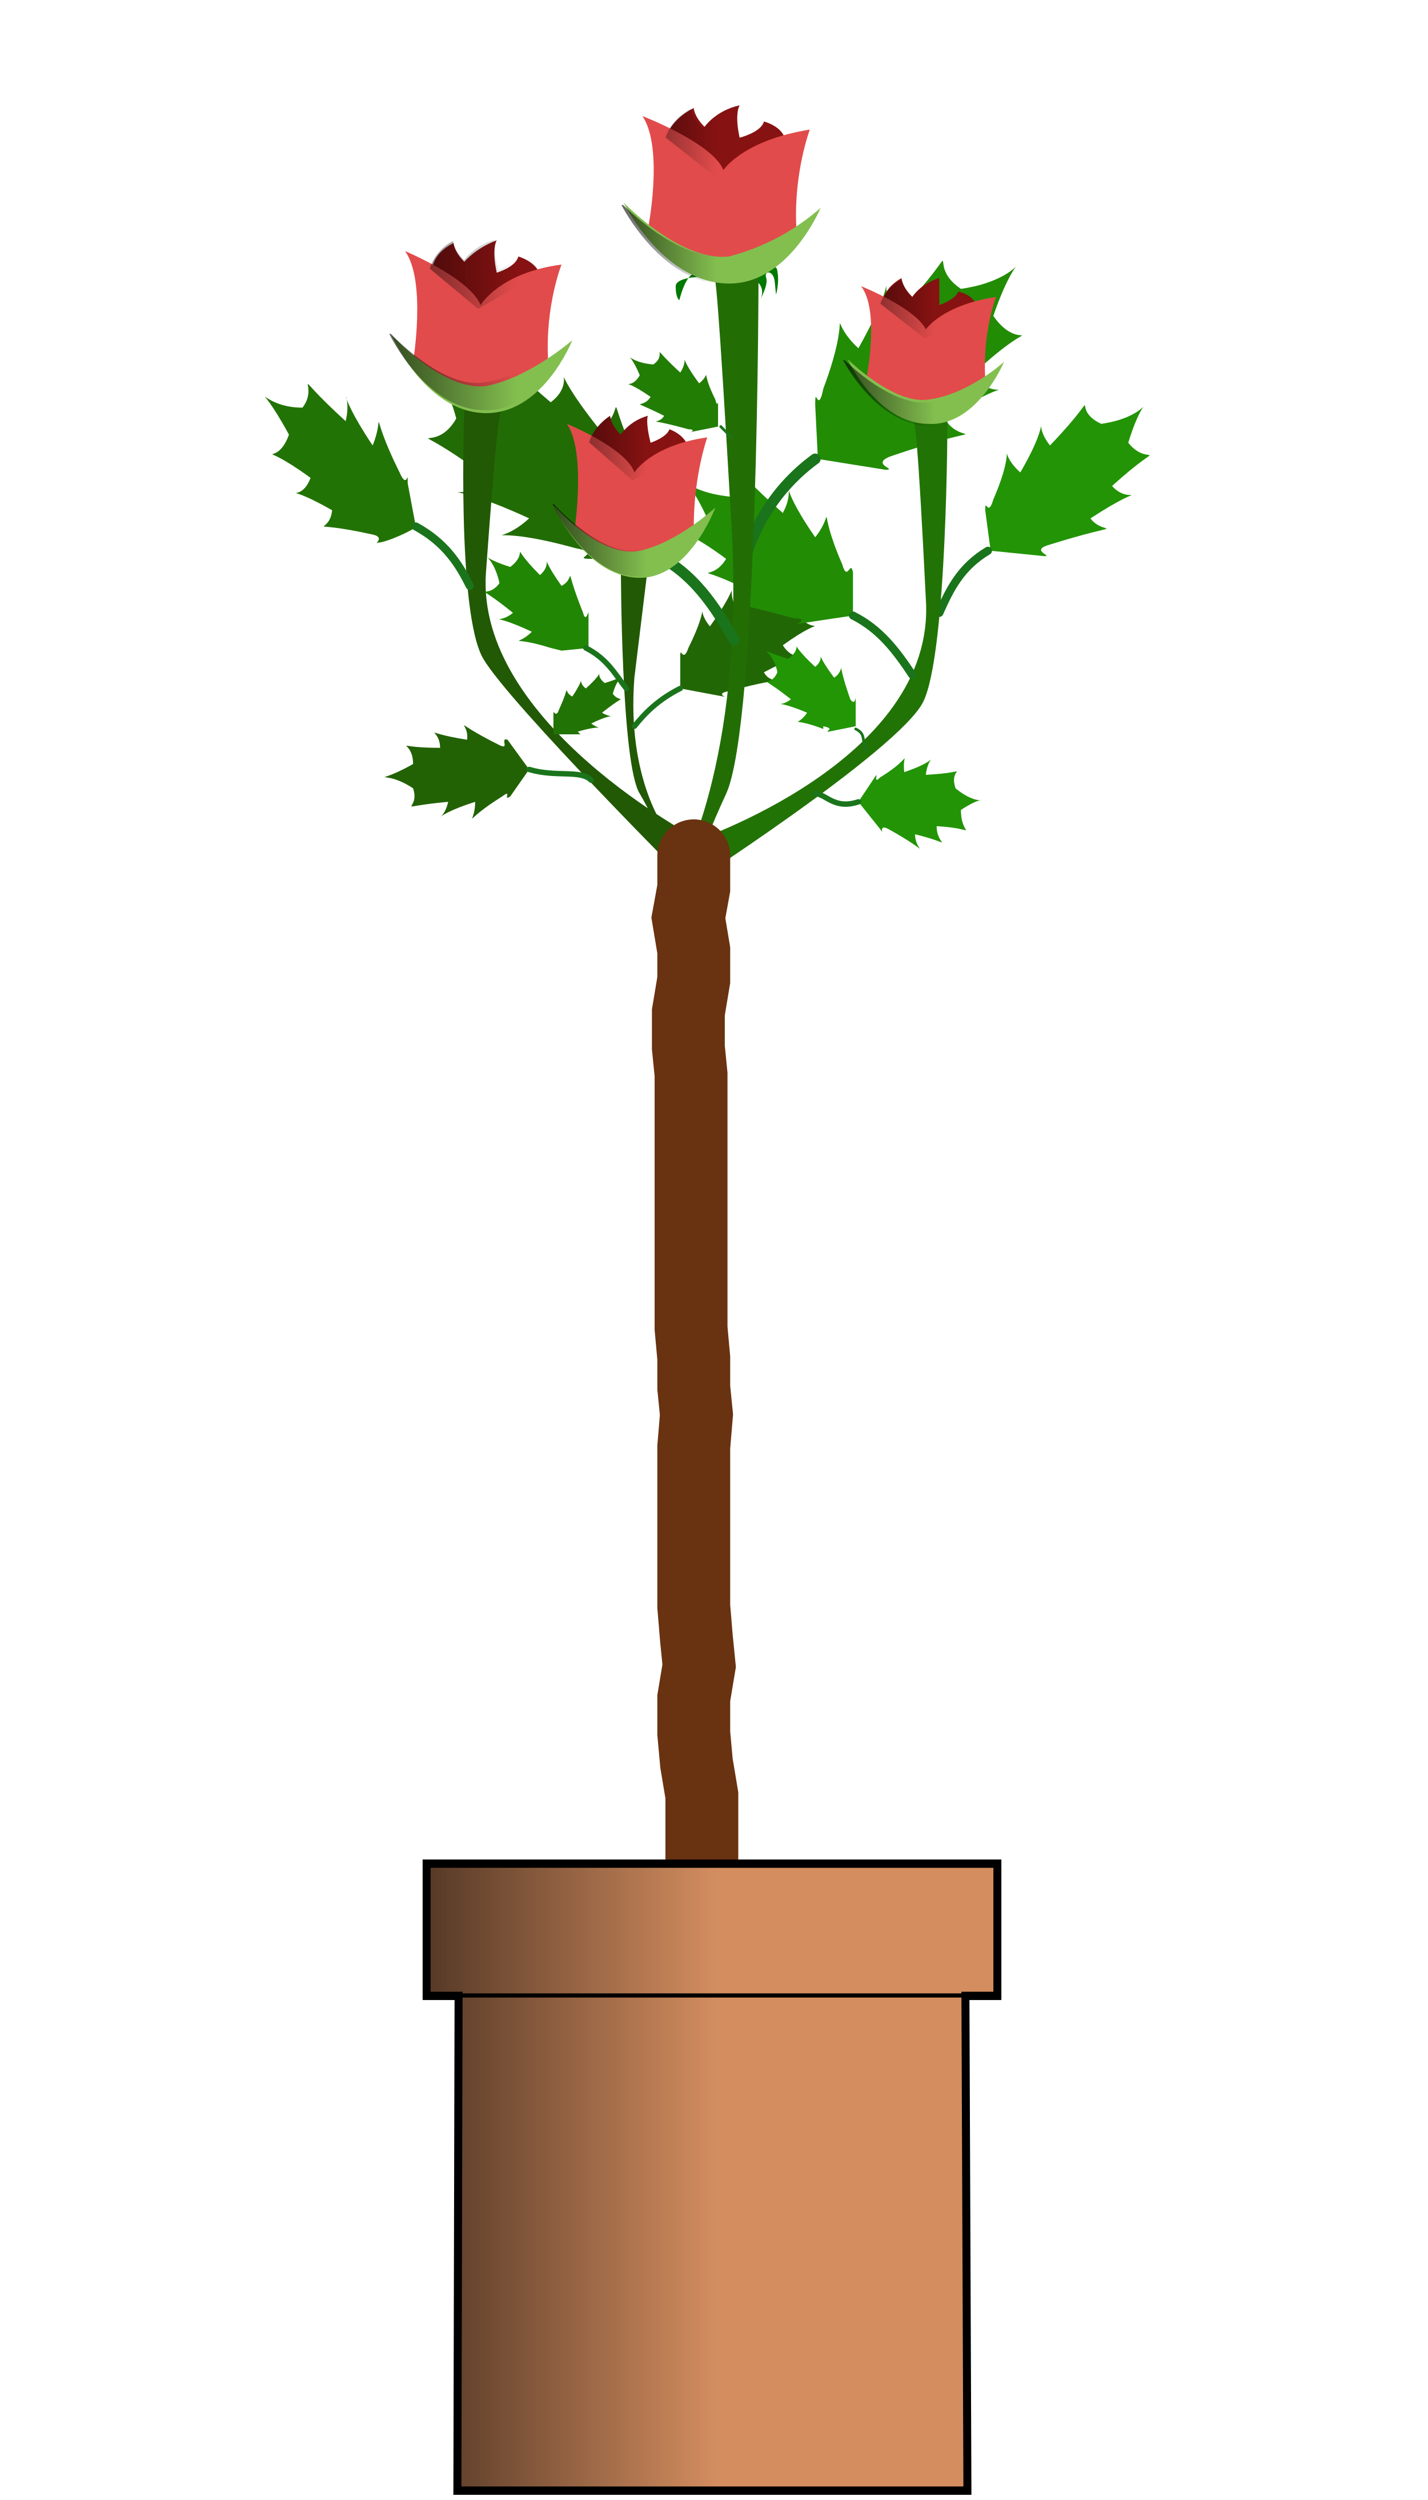 <?xml version="1.0" encoding="UTF-8"?>
<svg width="200" height="350" viewBox="0 0 52.9 92.6" xmlns="http://www.w3.org/2000/svg" xmlns:xlink="http://www.w3.org/1999/xlink">
<defs>
<linearGradient id="d" x1="157.6" x2="175.3" y1="242.6" y2="242.6" gradientTransform="matrix(.63 0 0 .571 -84.5 146.5)" gradientUnits="userSpaceOnUse" xlink:href="#a"/>
<linearGradient id="a">
<stop offset="0"/>
<stop stop-opacity="0" offset="1"/>
</linearGradient>
<linearGradient id="e" x1="136.7" x2="143" y1="239.8" y2="239.8" gradientUnits="userSpaceOnUse" xlink:href="#a"/>
<linearGradient id="f" x1="136.7" x2="142.2" y1="239.8" y2="239.8" gradientUnits="userSpaceOnUse" xlink:href="#a"/>
<linearGradient id="g" x1="136.7" x2="143.3" y1="239.8" y2="239.8" gradientUnits="userSpaceOnUse" xlink:href="#a"/>
<linearGradient id="h" x1="136.7" x2="144.8" y1="239.8" y2="239.8" gradientUnits="userSpaceOnUse" xlink:href="#a"/>
<filter id="i">
<feGaussianBlur stdDeviation=".1"/>
</filter>
</defs>
<path d="M21.3 20.3c-3.6-1-3 .1-1.7-1.1-3.7-1.7-2.9-.4-1.4-1.4-3.6-2.7-2.2-.7-1.3-2.3-.7-2.7-2.5-2.1 1-1.2 1.7-1.2-.6-2 2.5.6 1.2-.9-.5-1.9 1.8 1 1.2-.7-.1-2.1 1.7 1.9.3.8.5-.3.5.2l-.2 2.5-2.3.2c-.8 0 .5-.2-.6-.4z" fill="#226c05" fill-rule="evenodd"/>
<path d="M25.5 24c.9-1.8.2-1.5.8-.8 1.3-1.8.5-1.5 1-.6 2-1.7.6-1.1 1.5-.5 1.8-.2 1.6-1.2.7.6.7 1 1.3-.1-.5 1.2.5.8 1.2 0-.7 1 .3.6 1.3 0-1.3.7-.6.1.1.3-.2.2l-1.6-.3v-1.2c0-.4.1.3.3-.3z" fill="#226705" fill-rule="evenodd"/>
<path d="M31.2 20.9c-1-2.3-.2-2-1-1-1.6-2.3-.6-2-1.2-.9-2.4-2.1-.8-1.3-1.9-.6-2.2-.2-1.9-1.4-.9.8-.8 1.2-1.6-.2.7 1.5-.6 1-1.5 0 .9 1.2-.4.8-1.6.1 1.6 1 .7 0-.1.3.2.2l2-.3v-1.6c-.1-.5-.2.4-.4-.3zM30.5 14.4c1.2-3.2 0-2.7 1.3-1.5 1.8-3.2.5-2.6 1.4-1.2 2.9-3.1.9-2 2.4-1 2.8-.4 2.3-2.2 1.2 1 1.1 1.6 2-.4-.8 2.2 1 1.2 2-.3-1 1.6.6 1.1 2.1 0-2 1.4-.8.3.3.5-.2.5l-2.5-.4-.1-2c0-.8.1.4.3-.6z" fill="#228c05" fill-rule="evenodd"/>
<path d="M36.8 18.5c1-2.3 0-1.9 1-1 1.4-2.4.3-2 1.1-1 2.2-2.3.6-1.4 1.9-.8 2.1-.3 1.7-1.6 1 .7.8 1 1.5-.3-.6 1.6.7.8 1.5-.3-.8 1.2.5.7 1.6 0-1.6 1-.6.2.2.4-.1.4l-2-.2-.2-1.5c0-.5.1.3.3-.4zM32.6 28.8c1.3-.8.8-1 .9-.2 1.5-.5.9-.8.8.1 1.9-.1.8-.4 1.1.5 1.1.9 1.4 0 .2.8 0 1.1.8.7-.9.6 0 .8.8.7-.8.3 0 .7.8.8-1-.2-.4-.2-.1.3-.3 0l-.8-1 .6-.9c.2-.3-.1.3.2 0z" fill="#229405" fill-rule="evenodd"/>
<path transform="matrix(.114 0 0 .128 -8.2 -38.6)" d="M307.5 381.6s-16-.9-16 2.8c0 3.6 1.2 4 1.2 4s2-7.7 5.2-7.7 13-.8 17.3.8c6.8 2.6 3.7 6.9 3.7 6.9s2.8-4.4 2-6.5c-.8-2 2.4-2.4 2.8 1.3l.4 3.6s1.3-3.6.3-7.4c-.5-2.3-16.1 2.3-17 2.2z" fill="#007900" fill-rule="evenodd" filter="url(#i)"/>
<path d="M30.2 17a7 7 0 0 0-2.5 3.4" fill="none" stroke="#1a741b" stroke-linecap="round" stroke-width=".4"/>
<path d="m26.4 10h1.7s0 16.8-1.2 19.4-1.3 3.5-1.3 3.5l-0.5-0.4s2.5-4.2 2-13c-0.5-8.7-0.6-9.5-0.7-9.5z" fill="#226e05" fill-rule="evenodd"/>
<path d="M24.2 20.5c1.5.7 2.3 2 3 3.2" fill="none" stroke="#1a741b" stroke-linecap="round" stroke-width=".4"/>
<path d="M36.6 20.4c-1 .6-1.4 1.4-1.8 2.3" fill="none" stroke="#1a741b" stroke-linecap="round" stroke-width=".3"/>
<path d="m33.8 15.5h1.3s0 8.7-0.9 10.5-9 7-9 7l0.4-1.8s9.1-3 8.7-9c-0.3-6.1-0.4-6.6-0.5-6.7z" fill="#227305" fill-rule="evenodd"/>
<path d="M31.6 22.8c1 .5 1.6 1.3 2.2 2.2" fill="none" stroke="#1a741b" stroke-linecap="round" stroke-width=".3"/>
<path d="M18.6 15.1h-1.4s-.3 7.6.7 9.3c1 1.7 7.8 8.5 7.8 8.5l.2-1.8s-8.3-4.3-7.9-9.9c.4-5.5.5-6 .6-6z" fill="#225905" fill-rule="evenodd"/>
<path d="M31.8 29.7c-.9.3-1.2-.3-1.6-.3" fill="none" stroke="#1a741b" stroke-linecap="round" stroke-width=".2"/>
<path d="M24 21h-1s0 7.3.7 8.4c.7 1.2.7 1.6.7 1.6l.3-.2s-1.5-1.9-1.2-5.7L24 21z" fill="#225905" fill-rule="evenodd"/>
<path d="M25.2 25.5c-.8.4-1.3.9-1.7 1.4" fill="none" stroke="#1a741b" stroke-linecap="round" stroke-width=".2"/>
<path d="M14.8 17.5c-1.2-2.4-.5-2.2-1-1-1.6-2.4-.7-2.1-1-.9-2.3-2.1-.9-1.4-1.6-.5-1.7 0-1.8-1.4-.5 1-.5 1.4-1.4 0 .8 1.6-.4 1.1-1.3 0 .8 1.2-.1 1-1.2.3 1.5.9.5.1 0 .4.2.3.3 0 1.4-.5 1.4-.6l-.3-1.6c0-.6 0 .3-.3-.4z" fill="#227305" fill-rule="evenodd"/>
<path d="M18.6 29.5c-1.6 1-1 1.1-1 .2-1.9.6-1.2.9-1 0-2.2.2-1 .4-1.3-.5-1.2-.8-1.6 0 0-.9 0-1-1-.6 1-.6 0-.8-.9-.6 1-.3.1-.7-.8-.8 1.2.2.4.2 0-.3.3-.2l.8 1.1-.7 1c-.3.2.1-.3-.3 0z" fill="#226205" fill-rule="evenodd"/>
<path d="M16 10s0-.6.8-1c0 0 0 .3.4.7 0 0 .4-.5 1.2-.8 0 0-.2.3 0 1.2 0 0 .7-.2.8-.6 0 0 .7.2.8.7l-2.3 1.3z" fill="#871212"/>
<path d="M15.3 13.4s.5-3-.3-4.1c0 0 2.4 1 2.8 2 0 0 .7-1.2 3-1.5 0 0-.6 1.5-.5 3.5 0 0-2.7 3.2-5 0z" fill="#e24b4b"/>
<path d="m14.5 12.4s1.9 2.1 3.5 1.9c1.6-0.3 3.2-1.7 3.2-1.7s-1.1 2.8-3.3 2.7-3.4-2.9-3.4-2.9z" fill="#83bf4f"/>
<g transform="matrix(.577 0 0 .514 -64.4 -111.2)" fill="url(#h)" opacity=".6">
<path d="M139.2 235.7s.3-1.3 1.5-2c0 0 0 .6.7 1.4 0 0 .7-1.1 2-1.5 0 0-.2.4.2 2.2 0 0 1.1-.5 1.3-1.1 0 0 1.2.3 1.3 1.4l-3.9 2.5z"/>
<path d="M138.1 242.2s1-5.8-.4-8c0 0 4.1 1.8 4.8 3.8 0 0 1.1-2.1 5.2-2.7 0 0-1 2.9-1 6.7 0 0-4.5 6.2-8.6.2z"/>
<path d="M136.7 240.4s3.3 4 6 3.5c2.9-.5 5.6-3.3 5.6-3.3s-2 5.5-5.7 5.3c-3.7-.1-6-5.5-6-5.5z"/>
</g>
<path d="M21.4 27.1c1-.3.9 0 .5-.3 1-.5.9-.1.4-.4 1-.8.7-.3.4-.7.2-.8.7-.7-.3-.4-.5-.4.2-.6-.7.2-.4-.3.1-.6-.5.3-.4-.2 0-.6-.5.5-.1.3-.2 0-.2.1v.8H21.5z" fill="#227305" fill-rule="evenodd"/>
<path d="M20.4 24c-1.6-.5-1.3 0-.7-.6-1.7-.8-1.3-.2-.7-.7-1.6-1.3-1-.4-.5-1.1-.3-1.4-1.2-1.1.4-.6.8-.6-.2-1 1.1.3.6-.5-.2-1 .8.4.6-.3 0-1 .8 1 .1.4.2-.1.2 0V24l-1 .1-.4-.1z" fill="#228605" fill-rule="evenodd"/>
<path d="M21.8 16.4s.2-.6.8-1c0 0 0 .3.4.7 0 0 .3-.5 1-.7 0 0-.1.2.1 1 0 0 .6-.2.7-.5 0 0 .6.2.7.7l-2 1.2z" fill="#871212"/>
<path d="M21.3 19.5s.4-2.8-.3-3.8c0 0 2.2.9 2.5 1.8 0 0 .6-1 2.7-1.3 0 0-.5 1.4-.5 3.3 0 0-2.3 3-4.4 0z" fill="#e24b4b"/>
<path d="M20.5 18.7s1.7 2 3.2 1.7c1.4-.3 2.8-1.6 2.8-1.6s-1 2.7-2.9 2.6c-2-.1-3.1-2.7-3.1-2.7z" fill="#83bf4f"/>
<g transform="matrix(.521 0 0 .487 -50.7 -98.4)" fill="url(#g)" opacity=".6">
<path d="M139.2 235.7s.3-1.3 1.5-2c0 0 0 .6.7 1.4 0 0 .7-1.1 2-1.5 0 0-.2.4.2 2.2 0 0 1.1-.5 1.3-1.1 0 0 1.2.3 1.3 1.4l-3.9 2.5z"/>
<path d="M138.1 242.2s1-5.8-.4-8c0 0 4.1 1.8 4.8 3.8 0 0 1.1-2.1 5.2-2.7 0 0-1 2.9-1 6.7 0 0-4.5 6.2-8.6.2z"/>
<path d="M136.7 240.4s3.3 4 6 3.5c2.9-.5 5.6-3.3 5.6-3.3s-2 5.5-5.7 5.3c-3.7-.1-6-5.5-6-5.5z"/>
</g>
<path d="M26.5 14.8c-.6-1.2-.1-1-.6-.6-.9-1.2-.3-1-.7-.4-1.3-1.2-.4-.7-1-.3-1.2-.1-1-.8-.5.4-.4.7-.9-.1.4.8-.3.5-.9 0 .5.7-.2.4-.9 0 .9.5.4 0-.1.2.1.1l1-.2V15c0-.3 0 .2-.1-.2z" fill="#227d05" fill-rule="evenodd"/>
<path d="M26.7 15.8l.4.4" fill="none" stroke="#1a741b" stroke-linecap="round" stroke-width=".1"/>
<path d="M24.7 5s.2-.6 1-1c0 0 0 .3.4.7 0 0 .4-.6 1.3-.8 0 0-.2.3 0 1.2 0 0 .8-.2.9-.6 0 0 .8.2.8.8l-2.4 1.3z" fill="#871212"/>
<path d="M24 8.5s.6-3-.2-4.2c0 0 2.6 1 3 2 0 0 .7-1.1 3.2-1.5 0 0-.6 1.6-.5 3.6 0 0-3 3.3-5.5 0z" fill="#e24b4b"/>
<path d="M23.1 7.5s2.1 2.2 3.9 2a8.3 8.3 0 0 0 3.4-1.8s-1.2 2.9-3.5 2.8c-2.4-.1-3.8-3-3.8-3z" fill="#83bf4f"/>
<g transform="matrix(.629 0 0 .532 -62.9 -120.3)" fill="url(#f)" opacity=".6">
<path d="M139.2 235.7s.3-1.3 1.5-2c0 0 0 .6.7 1.4 0 0 .7-1.1 2-1.5 0 0-.2.4.2 2.2 0 0 1.1-.5 1.3-1.1 0 0 1.2.3 1.3 1.4l-3.9 2.5z"/>
<path d="M138.1 242.2s1-5.8-.4-8c0 0 4.1 1.8 4.8 3.8 0 0 1.1-2.1 5.2-2.7 0 0-1 2.9-1 6.7 0 0-4.5 6.2-8.6.2z"/>
<path d="M136.7 240.4s3.3 4 6 3.5c2.9-.5 5.6-3.3 5.6-3.3s-2 5.5-5.7 5.3c-3.7-.1-6-5.5-6-5.5z"/>
</g>
<path d="M30.5 27c-1.3-.5-1 0-.6-.6-1.4-.6-1.1-.1-.6-.5-1.4-1.1-.8-.3-.5-1-.2-1-1-.9.4-.5.7-.5-.2-.8 1 .3.5-.4-.2-.8.7.4.5-.3 0-.9.6.8.2.3.2-.2.2 0v1l-1 .2c-.2 0 .3-.1-.2-.2z" fill="#229605" fill-rule="evenodd"/>
<path d="M31.7 27c.4.2.2.4.4.8" fill="none" stroke="#1a741b" stroke-linecap="round" stroke-width=".1"/>
<path d="M21.7 24c.8.4 1.1 1 1.5 1.5M19.6 28.5c1 .3 1.9 0 2.3.4" fill="none" stroke="#1a741b" stroke-linecap="round" stroke-width=".2"/>
<path d="M15.4 19.5c1.1.6 1.6 1.4 2 2.2" fill="none" stroke="#1a741b" stroke-linecap="round" stroke-width=".3"/>
<path d="M32.7 11.2s0-.5.7-.9c0 0 0 .3.4.7 0 0 .3-.5 1-.7v1s.6-.2.7-.5c0 0 .6.1.7.6l-2 1z" fill="#871212"/>
<path d="M32.1 14s.5-2.5-.2-3.4c0 0 2 .8 2.4 1.6 0 0 .6-.9 2.6-1.2 0 0-.5 1.3-.4 3 0 0-2.4 2.7-4.4 0z" fill="#e24b4b"/>
<path d="M31.4 13.3s1.7 1.7 3 1.5c1.5-.2 2.8-1.4 2.8-1.4s-1 2.4-2.8 2.3c-1.9 0-3-2.4-3-2.4z" fill="#83bf4f"/>
<g transform="matrix(.531 0 0 .444 -41.3 -93.4)" fill="url(#e)" opacity=".6">
<path d="M139.2 235.7s.3-1.3 1.5-2c0 0 0 .6.7 1.4 0 0 .7-1.1 2-1.5 0 0-.2.4.2 2.2 0 0 1.1-.5 1.3-1.1 0 0 1.2.3 1.3 1.4l-3.9 2.5z"/>
<path d="M138.1 242.2s1-5.8-.4-8c0 0 4.1 1.8 4.8 3.8 0 0 1.1-2.1 5.2-2.7 0 0-1 2.9-1 6.7 0 0-4.5 6.2-8.6.2z"/>
<path d="M136.7 240.4s3.3 4 6 3.5c2.9-.5 5.6-3.3 5.6-3.3s-2 5.5-5.7 5.3c-3.7-.1-6-5.5-6-5.5z"/>
</g>
<path d="M26 68.8v-2.3l-.2-1.2-.1-1.1v-1.3l.2-1.2-.1-1-.1-1.2V53.6l.1-1.2-.1-1v-1.1l-.1-1.1v-9.4l-.1-1v-1.3l.2-1.2v-1.1l-.2-1.2.2-1.1v-1.2" fill="none" stroke="#693210" stroke-linecap="round" stroke-width="2.7"/>
<g fill="#d38d5f" stroke="#000">
<path transform="matrix(.148 0 0 .154 -38.5 -69)" d="M366.9 896.3v31.8h8l-.3 119h127.7l-.5-119h8v-31.8z" stroke-width="2"/>
<path transform="matrix(.148 0 0 .154 -38.5 -69)" d="m501.8 928h-127"/>
</g>
<path transform="matrix(.973 0 0 1.007 1.3 -206.4)" d="M15 273.6v4.9h1.2v18.1h19.5l-.1-18.1h1.2v-4.9z" fill="url(#d)" opacity=".6"/>
</svg>
